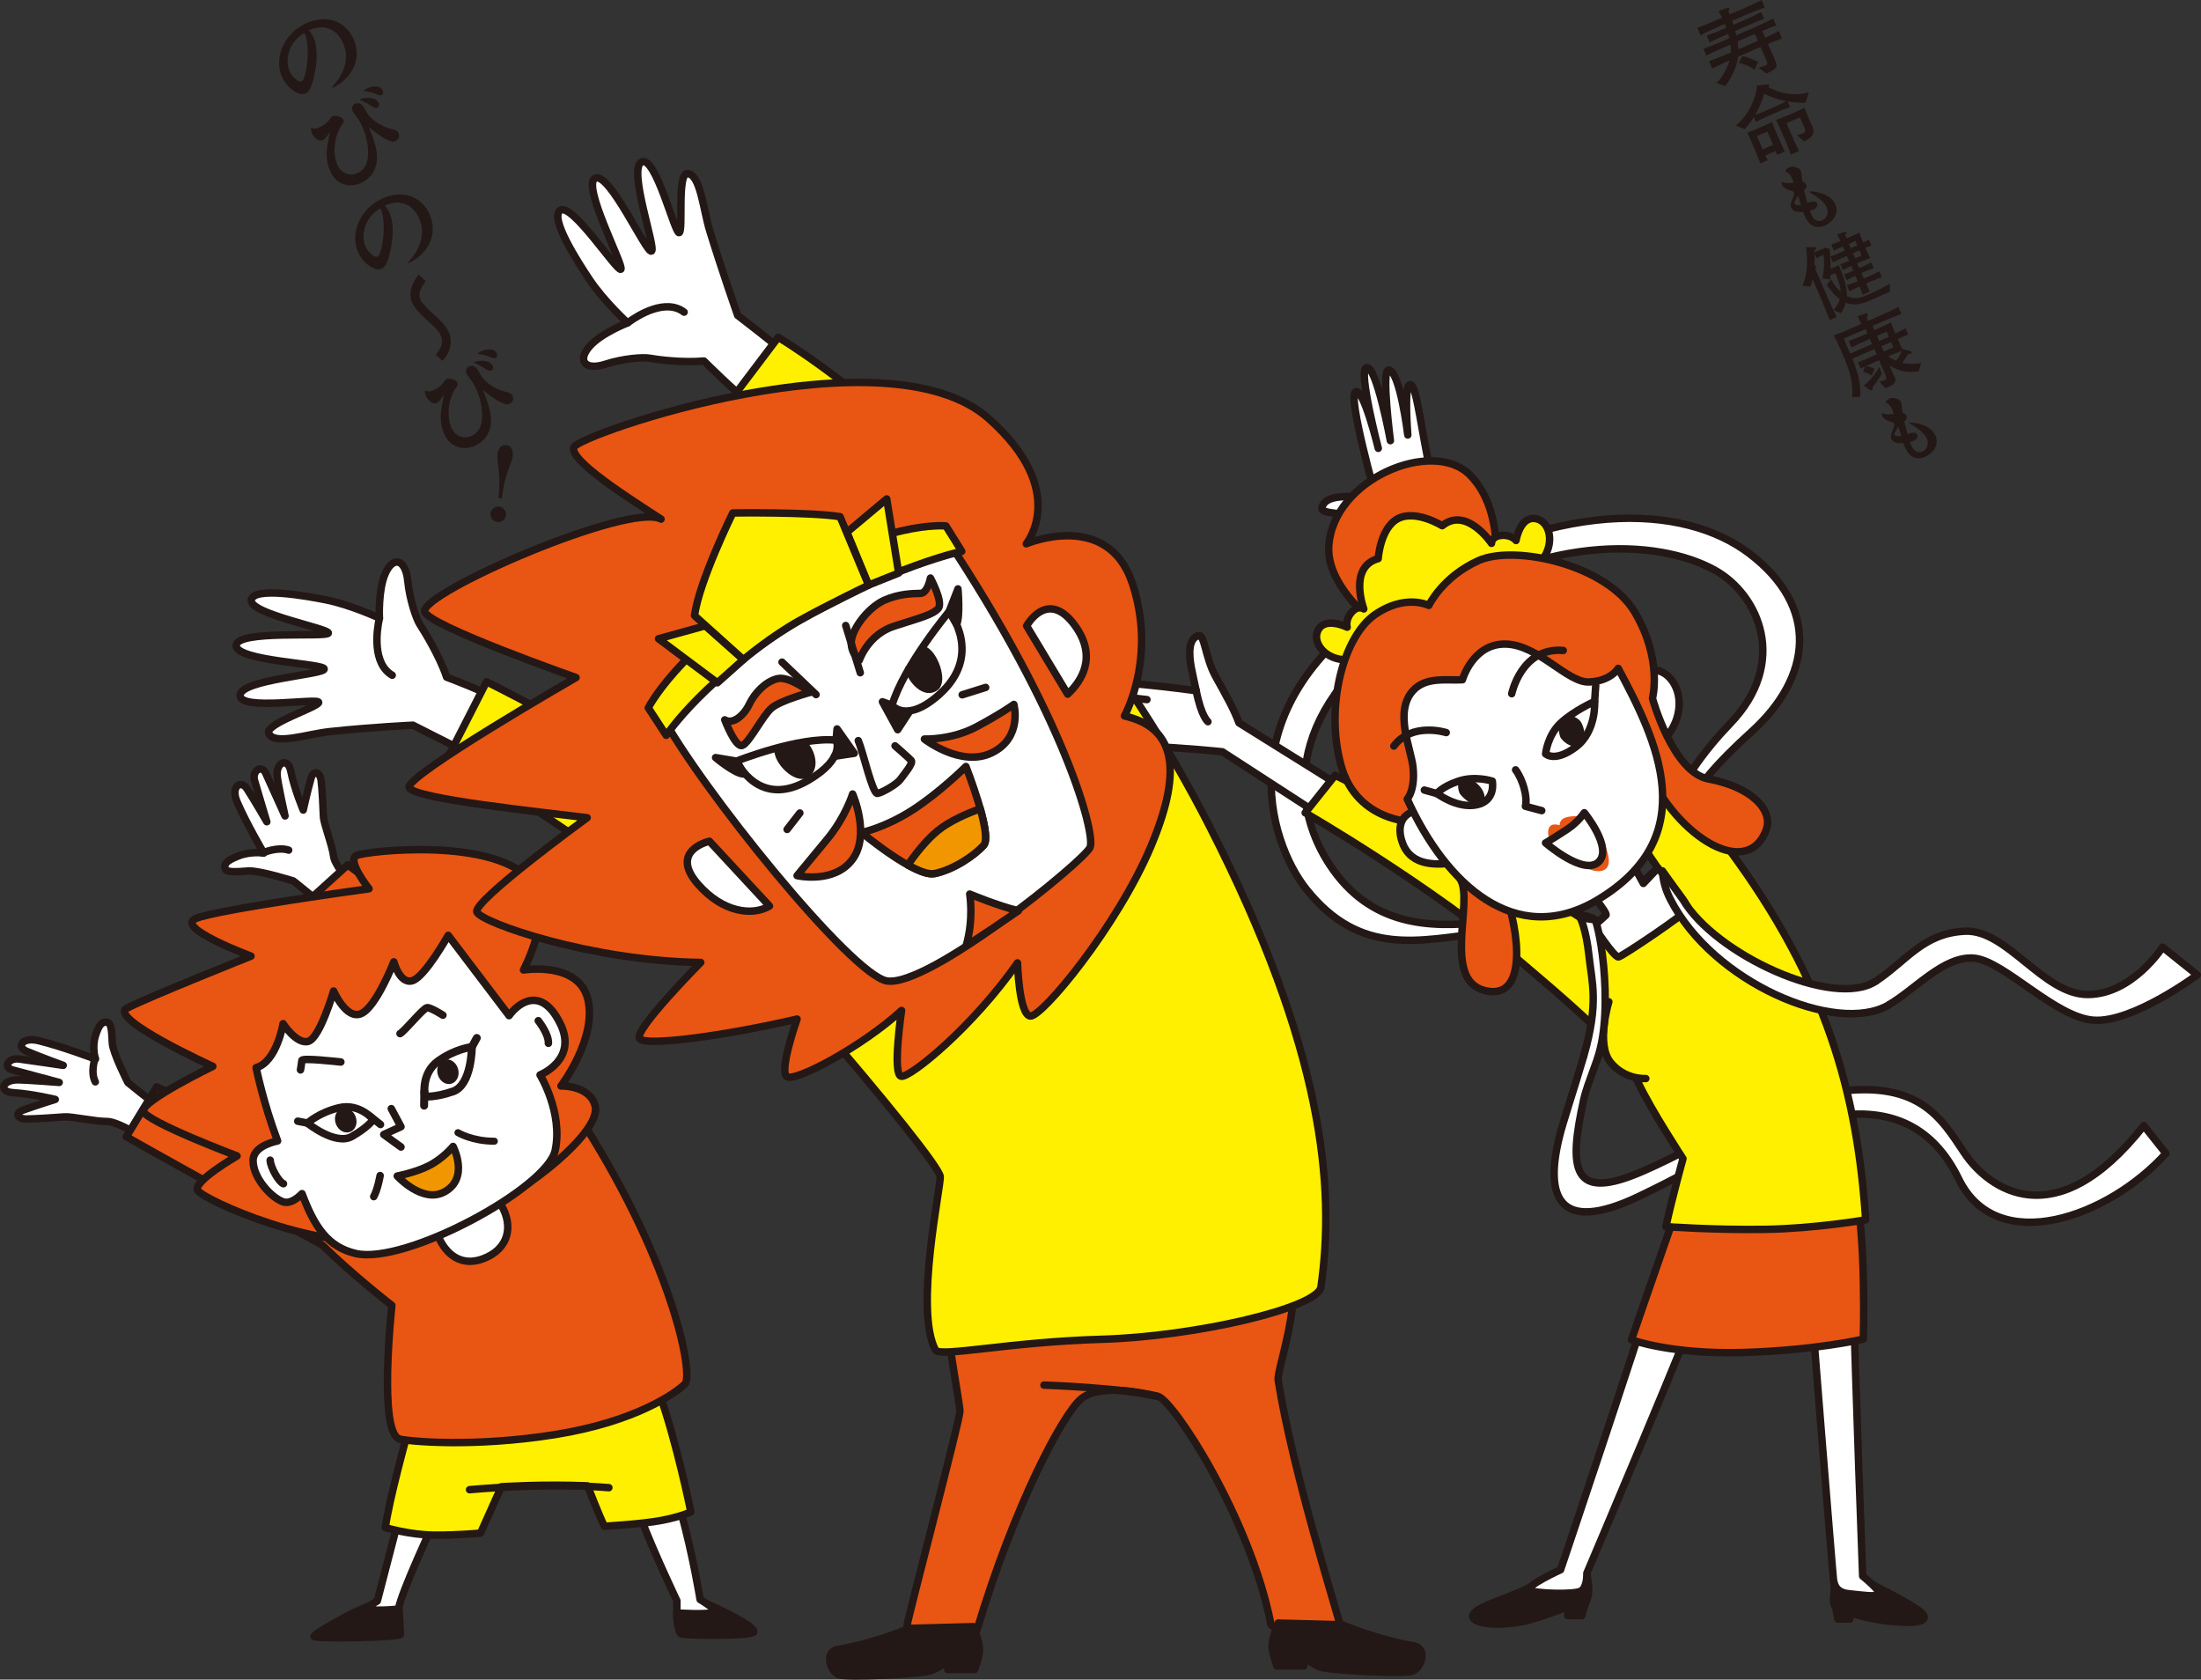 <?xml version="1.0" encoding="UTF-8"?>
<svg id="_レイヤー_2" data-name="レイヤー 2" xmlns="http://www.w3.org/2000/svg" viewBox="0 0 307.12 234.34">
  <rect x="0" y="0" width="307.12" height="234.34" fill="#333333" stroke="none"/>
  <defs>
    <style>
      .cls-1 {
        stroke-width: 1.11px;
      }

      .cls-1, .cls-2, .cls-3, .cls-4, .cls-5, .cls-6, .cls-7, .cls-8, .cls-9, .cls-10, .cls-11, .cls-12 {
        stroke-linecap: round;
        stroke-linejoin: round;
      }

      .cls-1, .cls-2, .cls-4, .cls-5, .cls-6, .cls-7, .cls-8, .cls-9, .cls-10, .cls-11, .cls-12 {
        stroke: #231815;
      }

      .cls-1, .cls-8, .cls-9, .cls-12 {
        fill: none;
      }

      .cls-2, .cls-3, .cls-4, .cls-5, .cls-6, .cls-7, .cls-9 {
        stroke-width: 1.04px;
      }

      .cls-2, .cls-13 {
        fill: #231815;
      }

      .cls-3 {
        stroke: #e95513;
      }

      .cls-3, .cls-6, .cls-11 {
        fill: #e95513;
      }

      .cls-4 {
        fill: #f29600;
      }

      .cls-5, .cls-10 {
        fill: #fff;
      }

      .cls-7 {
        fill: #fff000;
      }

      .cls-8 {
        stroke-width: .98px;
      }

      .cls-10, .cls-11, .cls-12 {
        stroke-width: 1.05px;
      }

      .cls-13 {
        stroke-width: 0px;
      }
    </style>
  </defs>
  <g id="_テキスト" data-name="テキスト">
    <g>
      <path class="cls-13" d="M43.72,5.17c.76,1.74.48,4.17-.02,5.97-.22.8-.46,1.63-1.09,1.9-.34.15-.71.09-1.06-.06-.99-.43-1.79-1.3-2.22-2.29-.6-1.37-.46-2.99.18-4.33.68-1.43,1.89-2.55,3.33-3.17,2.58-1.12,5.34-.4,6.5,2.28,1.23,2.83-.28,5.52-2.93,6.78l-.08-.09c1.57-1.73,2.54-3.85,1.54-6.15-.84-1.93-2.62-2.71-4.58-1.86-.07.03-.15.06-.21.09.27.26.48.56.63.92ZM40.46,6.87c-.39.97-.47,2.1-.04,3.08.22.5.58.94,1.05,1.24.19.11.42.24.63.15.52-.22.8-2.72.83-3.3.05-.82,0-2.42-.32-3.16-.05-.11-.1-.19-.17-.27-.89.55-1.59,1.3-1.99,2.26Z"/>
      <path class="cls-13" d="M44.55,17.77c.62-.27,1.14-.63,1.5-1.2.13-.2.22-.3.35-.35.42-.18,1.34.08,1.53.52.1.22-.04.42-.16.6-1.1,1.51-1.43,3.94-.68,5.67.48,1.1,1.64,1.64,2.76,1.16,1.16-.5,1.49-1.59,1.51-2.77.02-1.26-.27-2.51-.77-3.65-.34-.79-.67-1.29-1.21-1.96-.08-.11-.16-.21-.2-.32-.17-.4,0-.85.38-1.01.25-.11.59-.1.81.06.33.23.5.66.7,1,.69,1.22,2.18,2.16,3.54,2.47.4.09.83.19,1.02.61.19.44-.05.9-.46,1.08-.21.09-.43.09-.63.02-.57-.16-1.29-.62-1.77-.96-.47-.32-.89-.65-1.32-1.01.45,1.06.88,2.15,1.07,3.29.19,1.2.07,2.34-.66,3.33-.38.53-.94.94-1.54,1.2-1.72.75-3.5.07-4.25-1.66-.44-1-.58-2.2-.43-3.28.1-.75.26-1.5.4-2.23-.22.32-.61,1.02-.95,1.17-.63.28-1.32-.4-1.55-.94-.11-.25-.14-.5-.13-.78.42.18.74.15,1.16-.03ZM50.21,13.84c.79-.25,2.24-.38,2.65.56.1.24.03.5-.22.61-.24.1-.46,0-.65-.13-.57-.37-1.15-.69-1.75-.97l-.02-.08ZM50.72,12.62c.19-.11.39-.23.58-.32.63-.28,1.76-.47,2.11.34.1.22.09.51-.16.62-.21.09-.41.02-.61-.07-.6-.26-1.24-.43-1.9-.5l-.03-.08Z"/>
      <path class="cls-13" d="M54.33,29.63c.76,1.74.48,4.17-.01,5.97-.22.8-.46,1.63-1.09,1.9-.34.15-.71.09-1.06-.06-.99-.43-1.79-1.3-2.22-2.29-.6-1.38-.46-2.99.18-4.33.68-1.43,1.89-2.55,3.33-3.17,2.58-1.12,5.34-.4,6.5,2.28,1.23,2.83-.28,5.52-2.93,6.78l-.09-.09c1.57-1.73,2.54-3.85,1.54-6.15-.84-1.93-2.62-2.71-4.58-1.86-.07.03-.14.06-.21.09.27.26.48.56.63.92ZM51.06,31.33c-.4.97-.47,2.1-.05,3.08.22.5.58.94,1.06,1.24.19.11.42.24.63.15.51-.22.8-2.72.83-3.3.05-.82,0-2.42-.32-3.16-.05-.11-.1-.19-.17-.27-.89.54-1.59,1.3-1.99,2.26Z"/>
      <path class="cls-13" d="M61.51,46.83c-.32-.74-1.24-1.56-1.85-2.09-.76-.67-1.79-1.67-2.19-2.6-.26-.61-.26-1.25-.1-1.89.21-.78.57-1.3,1.04-1.94l1,.9c-.55.82-1.16,1.59-.72,2.62.25.58,1.26,1.53,1.75,1.97.79.69,1.76,1.56,2.18,2.52.37.85.36,1.73.04,2.59-.23.6-.5.95-.9,1.44l-.97-.85c.68-.81,1.17-1.61.71-2.68Z"/>
      <path class="cls-13" d="M60.46,54.45c.62-.27,1.14-.63,1.5-1.2.13-.2.22-.3.35-.35.42-.18,1.34.08,1.53.51.1.23-.04.42-.16.6-1.1,1.51-1.43,3.93-.68,5.67.48,1.1,1.64,1.65,2.76,1.16,1.16-.5,1.49-1.59,1.51-2.78.02-1.26-.27-2.51-.77-3.65-.34-.79-.67-1.29-1.21-1.96-.08-.11-.16-.21-.2-.32-.17-.4,0-.85.38-1.01.25-.11.59-.1.81.06.34.23.51.66.7,1,.69,1.22,2.18,2.16,3.54,2.47.4.09.83.19,1.02.61.19.44-.05.9-.46,1.08-.21.09-.43.09-.63.02-.57-.16-1.29-.62-1.77-.96-.47-.32-.89-.65-1.32-1.01.44,1.06.88,2.14,1.07,3.29.19,1.2.07,2.34-.66,3.33-.38.53-.94.94-1.54,1.2-1.72.75-3.5.07-4.25-1.66-.44-1-.58-2.2-.43-3.28.1-.75.26-1.5.4-2.23-.22.32-.61,1.02-.95,1.17-.63.28-1.32-.4-1.56-.94-.11-.25-.14-.5-.13-.78.42.18.74.15,1.16-.03ZM66.12,50.52c.79-.25,2.24-.38,2.65.56.1.24.03.51-.22.61-.24.1-.46,0-.65-.13-.57-.37-1.15-.69-1.75-.97l-.02-.08ZM66.63,49.3c.19-.11.39-.23.58-.32.63-.28,1.76-.46,2.11.34.1.22.09.51-.16.62-.21.09-.41.02-.61-.07-.6-.26-1.24-.44-1.9-.5l-.03-.08Z"/>
      <path class="cls-13" d="M70.61,71.88c-.07.59-.63,1.03-1.21.96-.59-.07-1.03-.63-.96-1.21s.63-1.03,1.21-.96,1.03.63.96,1.21ZM69.55,69.49c.17-1.69.18-2.92-.05-4.6-.07-.52-.14-1.05-.08-1.56.08-.67.42-1.3,1.21-1.21.82.09.99.81.91,1.51-.05.42-.2.83-.44,1.44-.6,1.58-.87,2.79-1.08,4.47l-.47-.05Z"/>
    </g>
    <g>
      <g>
        <path class="cls-5" d="M302.19,160.96c-7.92,8.8-23.51,14.53-28.88,3.52-3.03-6.22-8.28-10.12-17.24-8.78-11.03,1.65-16.4,5.99-27.45,11.25-11.06,5.27-13.66.35-10.53-10.15,1.79-6.01,6.6-19.92,5.27-23.55-2.19-5.97-9.3-3.86-16.41-3.07-8.82.98-17.08,3.4-24.67-6.12-5.28-6.62-11.42-25.75,11.66-40.35s41.16-13.33,50.16-6.48c9.8,7.45,8.78,17.2.26,24.9-9.6,8.68-13.17,15.12-9.04,22.38,5.9,10.37,20.53,16.25,26.42,12.39,4.25-2.79,6.58-6.71,12.46-6.98,5.88-.26,10.88,8.83,17.11,8.83s10.45-6.6,10.45-6.6l4.84,3.87s-8.97,6.67-14.41,6.32c-5.44-.35-12.55-8.31-16.76-8.66-4.21-.35-8.22,4.41-11.93,6.54-7.3,4.18-24.49-3.17-30.42-14.78-3.84-7.53,1.05-16.91,8.34-24.49,8.17-8.49,4.04-17.98-2.15-21.41-7.88-4.35-24.51-5.45-42.84,7.52-18.34,12.98-15.66,26.38-10.88,33.61,5.65,8.55,13.88,8.84,21.5,7.99,9.04-1.01,15.55-2.93,17.77,2.14,3.07,7.02-2.9,18.41-3.81,22.5-2.19,9.91-1.72,14.46,8.27,10.09s14.9-8.92,25.49-10.83c13-2.34,16.11,3.52,19.37,8.36s12.59,11.89,25-3.87l3.08,3.87Z"/>
        <g>
          <g>
            <path class="cls-5" d="M192.02,69.53s-2.52-.2-3.31-.24c-1.94-.08-3.96.16-4.24,1.53-.21,1.01,3.03.54,5.97,1.67s4.87,1.9,6.86,2.34l9.74,11.65,3.44-3.52-9.49-10.97s-1.24-4.95-2.25-10.52c-.92-5.08-1.36-8.16-2.09-7.76s-.21,6.98-.21,6.98c0,0-1.11-9.07-2.7-9.06-1,0,.27,9.85.27,9.85,0,0-1.98-10.72-3.37-10.17-1.13.44,1.68,11.24,1.68,11.24,0,0-2.08-8.57-3.18-7.86-1.11.71,2.89,14.83,2.89,14.83Z"/>
            <path class="cls-5" d="M196.55,70.55s-.82-.82-4.52-1.02"/>
          </g>
          <g>
            <path class="cls-5" d="M166.91,96.35s-.55-2.47-.69-3.24c-.34-1.92-.39-3.95.93-4.41.98-.34.95,2.93,2.47,5.68,1.52,2.75,2.56,4.56,3.26,6.47l12.88,8.04-3.02,3.89-12.17-7.89s-5.08-.54-10.73-.78c-5.16-.21-8.27-.23-7.97-1s6.89-1.17,6.89-1.17c0,0-9.14.15-9.35-1.43-.13-.99,9.8-1.08,9.8-1.08,0,0-10.89-.49-10.54-1.94.28-1.18,11.37.12,11.37.12,0,0-8.77-.88-8.23-2.07.55-1.19,15.09.83,15.09.83Z"/>
            <path class="cls-5" d="M168.55,100.69s-.92-.7-1.64-4.34"/>
          </g>
          <path class="cls-2" d="M221.42,219.5s.4,2.07.2,3.05-.79,1.97-.89,2.85h-1.98l.3-1.38s-2.87,1.28-5.94,2.07c-3.07.79-7.52.69-7.62-.59s6.13-2.86,8.11-4.13"/>
          <path class="cls-2" d="M255.85,220.48c.31.92-.2,3.05.1,3.44s.49,1.97.49,1.97h1.68v-.89s2.67.98,6.33,1.28,5.15-.3,3.17-1.67c-1.98-1.38-6.36-3.52-6.36-3.52"/>
          <path class="cls-5" d="M238.54,177.98c-1.68,5.21-17.12,41.52-17.12,41.52,0,0,.1,1.87-.79,2.46-.89.59-6.78.34-7.22-.1-.59-.59,4.35-2.85,4.35-2.85,0,0,9.94-29.5,13.85-42.01"/>
          <path class="cls-5" d="M252.39,177.78s3.36,42.31,3.46,42.7.2,1.67,2.08,1.87c1.88.2,3.86.49,4.26.1s-2.28-2.56-2.28-2.56c0,0-.97-25.51-1.39-42.31"/>
          <path class="cls-6" d="M234.58,166.96s-5.05,14.46-6.93,19.97c0,0,5.54,2.07,15.64,1.77s16.72-1.87,16.72-1.87c0,0,.4-14.66-1.19-21.06"/>
          <path class="cls-7" d="M186.29,108.18l-4.17,5.22s17.19,9.92,29.64,20.42c12.45,10.51,15.04,13.41,16.83,17.23,1.79,3.82,6.25,10.61,6.25,10.61,0,0-1.4,5-2.39,9.48,0,0,6.8.49,13.84.38s14.04-1.33,14.04-1.33c-1.18-17.58-5.39-33.22-19.1-51.71-13.72-18.49-29.93-36.26-29.93-36.26l-5.13,5.01s17.41,22.42,25.16,33.87l-8.94,8.11s-23.02-14.75-36.1-21.05Z"/>
          <path class="cls-7" d="M224.49,139.77s-1.8,5.84.19,8.38c1.98,2.54,4.97,2.33,4.97,2.33"/>
          <path class="cls-5" d="M221.2,123.62s3.2,3.79,2.89,4.06l-1.7,1.54s2.86,4.41,3.46,4.29c.6-.12,9.42-6.08,9.66-6.68.24-.6-4.17-5.72-4.17-5.72l-2.03,2.15-2.03-3.7"/>
          <g>
            <path class="cls-6" d="M194.2,88.81s-9.13-6.06-8.79-12.52c.49-9.44,14.51-15.22,19.68-10.04s3.44,14.82,3.44,14.82"/>
            <path class="cls-7" d="M200.89,85.28c4.36-2.24,7.5-2.97,11.97-5.27,4.47-2.29,3.93-7,1.6-7.61-2.33-.61-2.92,3.01-2.92,3.01,0,0-.61-.83-2.03-.71-1.42.12-1.39,1.11-1.39,1.11,0,0-3.48-5.21-6.88-2.46,0,0-3.67-2.28-6.16-1-2.49,1.28-2.77,5.59-2.77,5.59-4.21,1.16-2.01,7.02-2.01,7.02,0,0-.79-.59-1.72.49-.92,1.08-.6,2.06-.6,2.06,0,0-3.29-1.63-4.15.62s2.65,5.43,7.12,3.13c4.47-2.29,5.58-3.74,9.94-5.98Z"/>
            <path class="cls-5" d="M228.2,94.59c1.36-1.53,3.94-1.68,5.39.8s.6,6.09-1.7,7.99"/>
            <path class="cls-6" d="M197.92,114.73s-8.57.31-10.82-8.03c-2.25-8.34.45-17.94,4.72-20.92,4.27-2.98,7.55-1.31,7.55-1.31,0,0,1.89-4,6.95-6.26,5.06-2.26,17.88.59,21.79,7.2,3.91,6.62,2.47,12.03,2.47,12.03,0,0,2.83,10.32,7.81,11.24,6.04,1.12,9.11,4.38,8.04,7.15-2.79,7.28-13.28.32-17.08-9.65"/>
            <path class="cls-6" d="M203.76,122.67c1.92,2.99-2.57,14.03,3.41,15.53,5.99,1.5,4.93-8.1,2.68-14.1"/>
            <path class="cls-5" d="M198.92,113.42c-2.07-.88-4.48.78-3.22,4.19s5.01,3.05,7.44,2.75"/>
            <path class="cls-5" d="M225.8,93.25c5.38,10.01,11.96,23.45-2.92,32.32-11.4,6.79-21.14-2.19-26.52-14.08,0,0,1.15-1.26.81-4.44-.28-2.62-2.69-7.76,0-10.7,1.81-1.98,4.75-1.38,6.89-1.51,0,0,1.44-5.07,6.03-4.98,4.58.09,8.62,5.43,11.66,5.29,3.03-.13,4.05-1.9,4.05-1.9Z"/>
            <path class="cls-9" d="M211.48,107.41c1.06,1.42,1.69,3.87,1.37,5.08l2.28.61"/>
            <path class="cls-9" d="M210.94,96.79s1.34-6.52,7.19-6.04"/>
            <path class="cls-9" d="M201.8,102.21s-4.76-1.52-7.31,1.88"/>
            <path class="cls-9" d="M215.67,105.17s.25-2.57,2.1-4.29c1.85-1.73,4.74-3.01,4.74-3.01,0,0,.28,4.19-2.65,6.37-2.92,2.18-4.19.94-4.19.94Z"/>
            <path class="cls-9" d="M208.22,108.98s-2.39-.79-4.73.01c-2.34.8-2.98,1.72-2.98,1.72,0,0,2.79,2.14,5.54,1.58,2.74-.57,2.18-3.31,2.18-3.31Z"/>
            <line class="cls-9" x1="198.75" y1="110.23" x2="200.51" y2="110.72"/>
            <line class="cls-9" x1="222.66" y1="95.64" x2="222.51" y2="97.86"/>
            <path class="cls-13" d="M217.82,103.02c.63.77,1.68,1.5,2.68.81s.54-2.31.14-3.03-1.54-1-1.54-1l-1.67,1.31s.09,1.54.39,1.91Z"/>
            <path class="cls-13" d="M203.49,108.99s-.17,1.26.28,1.84,1.92,1.93,2.88,1.28c.96-.65.35-1.86-.26-2.51s-1.17-.95-1.17-.95l-1.72.34Z"/>
            <path class="cls-3" d="M216.67,116.99s-.32-1.17.04-1.39,1.65.31,1.65.31c0,0-.49-.89,0-1.23s1.91-.3,1.91-.3c0,0-1.71,1.68-3.59,2.6Z"/>
            <path class="cls-3" d="M221.82,120.75s.79.15,1.23-.47.59-1.67.59-1.67c0,0,.67,1.65.12,2.19-.56.54-1.93-.05-1.93-.05Z"/>
            <path class="cls-5" d="M215.67,117.61s1.74-1.05,3.16-2.01c1.42-.96,2.24-2.21,2.24-2.21,0,0,4.06,4.97,1.97,6.89-2.09,1.93-7.38-2.68-7.38-2.68Z"/>
          </g>
        </g>
        <path class="cls-5" d="M263.49,140.24c-7.3,4.18-24.49-3.17-30.42-14.78-.67-1.31-1.02-2.63-1.11-3.96l2.89,4.03c4.48,7.64,21,15.24,26.88,11.38"/>
        <path class="cls-5" d="M221.01,147.27c2.11-7.38,1.12-10.13.71-13.93-.41-3.8-1.23-5.32-1.23-5.32l2.12.33s.74,2.07,1.15,6.4.36,9.42-.88,12.99"/>
      </g>
      <g>
        <path class="cls-2" d="M55.66,224.18s.21,3.37.21,3.84-11.91.65-12.05.31,5.66-3.58,7.64-4.24c1.98-.66,4.2.09,4.2.09Z"/>
        <path class="cls-2" d="M94.44,225.03c-.08.61.19,2.73.61,2.94s10.07.36,10.15-.32-4.19-2.9-6.44-3.81-4.32,1.19-4.32,1.19Z"/>
        <path class="cls-5" d="M60.59,212.31s-4.63,9.87-4.99,12.18c0,0-2.16.31-4.89.07l1.94-1.19s1.69-6.54,3.08-11.85"/>
        <path class="cls-5" d="M89.48,211.96c1.79,4.72,4.97,11.37,4.97,11.37v1.71s4.42.31,5.34-.16c.39-.2-2.1-1.72-2.1-1.72,0,0-1-6.22-2.71-12.37"/>
        <path class="cls-7" d="M58.12,195.45c-1.64,5.71-3.76,13.62-4.36,17.68,0,0,3.4,1.02,6.81,1.05s6.48-.28,6.48-.28l2.9-6.47s5.91-.39,12.05-.12c0,0,1.56,4.09,2.34,5.63,0,0,5.23-.29,7.96-.81s4.1-1.18,4.1-1.18c0,0-1.96-9.7-4.4-16.55"/>
        <path class="cls-9" d="M65.52,207.84s10.58-1.01,19.44-.28"/>
        <g>
          <path class="cls-5" d="M46.65,127.79c-2.23-2.16-5.72-4.88-5.72-4.88,0,0-4.76-1.49-6.26-1.39-1.61.11-3.17.27-3.28-.38-.1-.59.11-1.02,1.88-1.72,1.77-.69,3.54-.4,3.54-.4,0,0-2.46-4.17-3.73-7.15-.93-2.17.53-3.12,1.38-1.82,1.03,1.58,2.77,4.6,2.77,4.6,0,0-1.34-4.44-1.71-5.75-.38-1.31.97-2.32,1.56-1.01.59,1.3,2.69,5.95,2.69,5.95,0,0-1.04-4.66-1.1-5.67-.12-1.84,1.51-2.52,1.9-.59.5,2.5,1.74,5.44,1.74,5.44,0,0,.52-2.39,1.09-4.43.33-1.2,1.25-.87,1.4.25.16,1.12.29,4.07.33,5.09s1.25,4.03,1.42,5.56c.17,1.52,3.65,5.16,3.65,5.16"/>
          <path class="cls-5" d="M36.63,119s2.09-.91,3.65-.39"/>
        </g>
        <g>
          <path class="cls-5" d="M23.32,155.26c-2.5-1.77-5.48-4.23-5.48-4.23,0,0-2.1-4.13-2.17-5.5-.08-1.46-.09-2.9-.78-2.92-.62-.02-1.05.22-1.57,1.9-.52,1.68,0,3.25,0,3.25,0,0-4.62-1.75-7.87-2.55-2.37-.59-3.19.84-1.74,1.46,1.77.75,5.11,1.97,5.11,1.97,0,0-4.77-.7-6.18-.89-1.41-.19-2.3,1.14-.88,1.53s6.5,1.74,6.5,1.74c0,0-4.96-.4-6.03-.35-1.93.1-2.45,1.66-.39,1.78,2.66.17,5.87.94,5.87.94,0,0-2.42.75-4.49,1.49-1.21.44-.76,1.23.42,1.24,1.18.01,4.27-.21,5.34-.29s4.34.66,5.95.64c1.61-.02,5.8,2.7,5.8,2.7"/>
          <path class="cls-5" d="M13.28,147.6s-.7,1.99.02,3.34"/>
        </g>
        <path class="cls-6" d="M55.15,169.25c-11.4-7.9-33.29-17.61-33.29-17.61l-4.23,6.96c9.94,5.64,27.35,15.12,27.35,15.12,4.27,4.2,9.7,8.41,9.7,8.41,0,0-1.94,17.81,1.08,18.64,1.18.33,10.32,1.2,21.66-.61,11.34-1.81,16.83-5.8,18.14-7.04s-1.76-17.55-15.33-38.19c-14.74-22.41-31.71-34.25-31.71-34.25l-7.37,6.67s22.14,20.68,31.5,35.32"/>
        <path class="cls-5" d="M61.04,172.19c.76,2.11,2.8,4.76,6.37,3.43,3.57-1.33,4.27-4.55,2.52-7.49"/>
        <g>
          <g>
            <path class="cls-11" d="M67.66,168.88c8.5-4.6,16.17-11.5,15.39-14.57-.75-2.93-4.77-2.8-4.77-2.8,0,0,5.01-6.57,3.77-12.01-1.24-5.44-9-4.17-9-4.17,0,0,4.33-8.16,1.29-12.17-4.92-6.48-23.19-4.46-24.6-3.79s1.75,4.63,1.75,4.63c0,0-21.13,2.88-24.17,4.15s7.7,5.25,7.7,5.25c0,0-14.63,5.84-17.32,7.27-2.68,1.43,11.99,8.11,11.99,8.11,0,0-9.96,4.83-9.68,6.25s13.06,6.25,13.06,6.25c0,0-6.14,3.55-5.5,4.79s17.08,8.81,27.78,6.84"/>
            <path class="cls-10" d="M71.04,141.7l-8.5-11.2s-3.26,5.82-5.01,6.33c-1.75.51-2.58-2.63-2.58-2.63,0,0-2.43,6.26-4.53,7.21-2.1.95-3.87-3.14-3.87-3.14,0,0-1.91,6.57-3.54,7.02-1.63.45-3.51-2.46-3.51-2.46,0,0-.88,5.32-3.76,6.13,0,0,.94,4.76,2.99,10.22-1.15.25-3.45.99-3.42,2.8.05,2.42,2.49,5.03,4.1,5.67,1,.39,2.07-.43,2.73-1.11,1.75,4.63,3.57,7.43,7.5,8.35,6.9,1.61,26.73-9.11,27.83-14.39,1.11-5.27-2.11-10.53-2.11-10.53,0,0,5.31-2.11,2.81-7.16-2.49-5.06-5.6-3.2-7.14-1.11Z"/>
            <path class="cls-4" d="M55.43,164.08s2.46-.46,4.36-1.41c2.05-1.02,3.43-2.72,3.43-2.72,0,0,2.33,4.46-1.24,6.36-3.05,1.63-6.55-2.23-6.55-2.23Z"/>
            <path class="cls-11" d="M53.04,164.02s-.34,1.95-.89,2.93"/>
            <path class="cls-10" d="M75.11,142.41s1.49,1.86,1.41,3.15"/>
            <ellipse class="cls-13" cx="48.24" cy="156.3" rx="1.47" ry="1.74" transform="translate(-52.4 27.35) rotate(-20.82)"/>
            <path class="cls-12" d="M52.09,156.19s-1.93-2.31-4.77-1.64c-2.83.67-4.42,2.15-4.42,2.15,0,0,3.89,3.17,6.2,1.86,2.31-1.31,2.98-2.36,2.98-2.36Z"/>
            <line class="cls-12" x1="42.91" y1="156.69" x2="41.55" y2="156.43"/>
            <line class="cls-12" x1="51.61" y1="155.71" x2="53.09" y2="156.89"/>
            <ellipse class="cls-13" cx="62.51" cy="149.52" rx="1.47" ry="1.74" transform="translate(-37.96 22.36) rotate(-15.62)"/>
            <path class="cls-1" d="M59.28,152.98s-.6-3.16,1.84-4.92,4.72-1.98,4.72-1.98c0,0,0,5.3-2.63,6.2-2.63.9-3.93.69-3.93.69Z"/>
            <line class="cls-1" x1="65.84" y1="146.08" x2="66.53" y2="144.82"/>
            <line class="cls-1" x1="59.21" y1="152.26" x2="59.18" y2="154.26"/>
            <polyline class="cls-12" points="54.6 154.68 55.95 157.2 53.55 158.29 55.95 160.03"/>
          </g>
          <path class="cls-12" d="M55.82,144.21c.61-.3,3.26-3.59,3.78-3.62s2.2,1.05,2.2,1.05"/>
          <path class="cls-12" d="M47.56,148.17c-.64-.06-5.41-.61-5.44-.21s-.19,1.31-.19,1.31"/>
          <path class="cls-10" d="M37.7,161.87c.03.98,1.21,3.06,1.85,3.28"/>
          <path class="cls-8" d="M63.9,158.03s2.02,1.21,5.08,1.19"/>
        </g>
      </g>
      <g>
        <path class="cls-6" d="M131.84,180.13c0,5.19,2.1,15.56,2.1,16.79s-7.39,29.24-7.39,29.98,9.37,1.86,9.78.49c5.22-17.42,11.91-29.96,14.47-32.18s8.67-.88,10.77-.39,12.82,16.83,15.78,31.82c.2,1,9.92,1.48,9.68.25-.23-1.23-6.67-21.59-8.67-34.3-.23-1.48,2.87-9.01,2.17-16.92"/>
        <path class="cls-6" d="M145.67,193.25s10.77.35,15.89,1.59"/>
        <path class="cls-2" d="M135.83,226.95s.85,2.17.85,3.17-.68,2.81-.68,2.81h-3.76v-1.36s-1.11,1.27-2.73,1.63c-1.62.36-11.27.91-12.46.45s-2.14-3.18-.09-3.53c5.29-.91,9.9-2.93,9.9-2.93l8.96-.24Z"/>
        <path class="cls-2" d="M178.35,226.45s-.85,2.17-.85,3.17c0,1,.68,2.81.68,2.81h3.76s0-1.36,0-1.36c0,0,1.11,1.27,2.73,1.63,1.62.36,11.27.91,12.46.45s2.14-3.18.09-3.53c-5.29-.91-9.9-2.93-9.9-2.93l-8.96-.24Z"/>
        <g>
          <path class="cls-5" d="M70.06,97.91c-2.38-1.46-7.74-3.43-7.74-3.43-.98-2.98-3.18-6.49-3.71-7.31s-1.44-3.44-1.71-6.11c-.31-3.08-2.05-3.54-3.15-1.02-1,2.29-.81,6.2-.81,6.2,0,0-4.02-1.88-7.57-2.57-2.51-.49-10.01-1.87-10.31.05s10.88,3.97,10.76,4.61-12.79-.49-12.86,1.72c-.07,2.21,12.28,2.5,12.28,3.29s-11.68,1.46-11.74,3.67c-.07,2.21,10.95.32,10.97.98s-7.6,3-6.96,4.35c.79,1.68,5.37.07,8.46-.26,5.99-.64,11.65-.9,11.65-.9,0,0,5.83,2.96,7.79,3.93"/>
          <path class="cls-5" d="M54.73,94.21c-2.76-1.61-2.2-6.11-1.79-7.97"/>
        </g>
        <g>
          <path class="cls-5" d="M104.89,56.42c-2.26-1.65-6.66-6.05-6.66-6.05-3.07.27-6.61-.21-7.56-.39-.95-.17-3.67.02-6.18.83-2.89.94-4-.51-2.17-2.54,1.67-1.85,5.26-3.22,5.26-3.22,0,0-3.3-3.01-5.33-6.06-1.44-2.16-5.67-8.62-4.05-9.66,1.62-1.05,7.9,8.59,8.43,8.24s-5.53-11.77-3.57-12.71,7.13,10.5,7.84,10.18-3.33-11.5-1.37-12.45c1.96-.94,4.64,10.12,5.24,9.87s-.32-8.3,1.14-8.24c1.82.07,2.2,4.99,3.13,8.01,1.81,5.86,3.89,11.77,3.89,11.77,0,0,4.91,3.77,6.56,5.21"/>
          <path class="cls-5" d="M95.46,43.55c-2.55-1.94-6.38.37-7.88,1.49"/>
        </g>
        <path class="cls-7" d="M129.5,136.37c-20.13-20.83-61.61-41.25-61.61-41.25l-5.1,9.99s42.84,27.75,49.75,35.71c11.59,13.35,18.49,22.1,18.65,23.32.16,1.22-3.64,18.61-.66,24.21.56,1.06,10.23-1.12,23.14-1.49,13.12-.37,30.23-4.38,30.65-7.3,1.98-13.92.42-33.07-15.6-64.38-23.92-46.78-60.13-68.12-60.13-68.12l-7.06,9.34s36.9,42.64,48.38,67.24"/>
        <g>
          <path class="cls-6" d="M125.8,140.98s-1.34,9.07-.02,9.19,9.97-6.91,16.2-15.83c0,0,.2,7.12,1.75,7.42s12.18-12.51,16.89-23.73c4.71-11.22,2.99-16.61-3.72-18.14,0,0,4.55-8.11,1.11-18.48-3.43-10.37-14.81-5.54-14.81-5.54,0,0,6.1-7.37-5.22-17.45-14.22-12.65-57.22,2.17-57.91,3.98-.69,1.81,7.64,7.08,12.17,10.03-4.38-2.41-33.33,10.17-32.99,12.87.24,1.9,21.13,9.23,21.13,9.23,0,0-23.99,13.8-23.29,15.36.7,1.56,18.2,3.38,24.84,4.2,0,0-16.04,11.68-15.39,13.16.65,1.48,15.92,6.84,31.24,7.03,0,0-9.37,9.46-8.55,10.62.83,1.16,12.42-.48,21.99-2.72,0,0-2.55,7.21-1.43,8.03s10.59-4.24,16.01-9.23Z"/>
          <path class="cls-5" d="M92.12,99.44c5.4,10.25,26.67,36.6,31.63,37.42,5.78.95,27.59-16.78,28.36-18.65.77-1.87-3.46-18.13-20.21-43.32,0,0-10.54,2.38-21.89,9.36-11.35,6.98-17.9,15.2-17.9,15.2Z"/>
          <path class="cls-9" d="M116.66,103.27c-5.18-.54-13.88,2.92-13.88,2.92,0,0,3.04,6.8,10.07,2.64,5.18-3.06,3.82-5.56,3.82-5.56Z"/>
          <path class="cls-2" d="M112.12,103.77c1.18,1.15,1.7,3.41.39,4.23-1.36.84-4.13-1.8-3.95-3.57"/>
          <path class="cls-2" d="M102.78,106.19l-2.93-.49s2.78,2.35,3.97,2.29l-1.03-1.81Z"/>
          <path class="cls-2" d="M116.66,103.27l.14-1.57,2.4,3.4-2.77.42s1.22-.33.23-2.26Z"/>
          <path class="cls-9" d="M124.47,98.4c1.65-5.54,7.97-13.08,7.97-13.08,0,0,4.84,6.03-1.38,11.58-4.59,4.09-6.59,1.5-6.59,1.5Z"/>
          <path class="cls-2" d="M126.79,93.35c.46,1.63,2.38,3.65,3.77,2.48,1.07-.9-.18-4.48-1.55-5.11"/>
          <path class="cls-2" d="M133.49,87.11c.52-1.19.18-4.95.18-4.95l-1.24,3.17,1.06,1.79Z"/>
          <path class="cls-2" d="M124.47,98.4l-1.34-.49,2.13,3.9,1.73-2.65s-1.49.93-2.52-.76Z"/>
          <path class="cls-6" d="M118.97,110.78s2.53,5.73-.04,9.15c-2.56,3.42-7.71,2.24-7.71,2.24,0,0,1.64-1.98,4.21-5.09,2.56-3.1,3.54-6.3,3.54-6.3Z"/>
          <path class="cls-6" d="M128.99,103.12s5.15,4.03,9.45,1.89,3.03-6.73,3.03-6.73c0,0-1.69,1.24-5.21,3.12-3.52,1.88-7.27,1.71-7.27,1.71Z"/>
          <path class="cls-6" d="M120.22,116.15s3.14-.61,6.99-3.06c3.85-2.45,7.57-6.15,7.57-6.15,0,0,3.76,9.54,2.49,10.97s-4.19,3.42-6.86,3.97-10.19-5.73-10.19-5.73Z"/>
          <path class="cls-4" d="M130.78,115.96c-1.55,1.27-3.05,3.2-4.11,4.72,1.48.82,2.87,1.38,3.74,1.2,2.67-.55,5.59-2.54,6.86-3.97.55-.63.14-2.81-.49-5.07-1.62.57-4.17,1.62-6,3.11Z"/>
          <line class="cls-6" x1="134.26" y1="96.94" x2="137.54" y2="95.91"/>
          <line class="cls-6" x1="111.61" y1="113.43" x2="109.83" y2="115.72"/>
          <path class="cls-5" d="M143.25,87.32l5.73,9.53c1.91-1.8,4.17-5.16,1.05-9.52-3.13-4.36-5.77-1.72-6.77-.01Z"/>
          <path class="cls-5" d="M98.99,117.37l8.38,9.04c-2.37,1.41-6.51.92-9.97-3.04-3.46-3.96-.05-5.58,1.58-6Z"/>
          <path class="cls-7" d="M92.96,102.59s5.66-8.42,18.5-15.97c12.84-7.55,22.74-9.7,22.74-9.7l-2.21-3.54s-8.76-.93-23.16,8.24c-14.4,9.17-18.37,17.14-18.37,17.14l2.5,3.83Z"/>
          <polygon class="cls-7" points="91.89 89.12 100.1 95.26 103.74 92.02 98.41 87.31 91.89 89.12"/>
          <polygon class="cls-7" points="121.2 81.63 118.18 74.26 123.73 69.61 125.4 79.95 121.2 81.63"/>
          <path class="cls-7" d="M103.74,92.02s3.75-3.18,7.77-5.42c4.01-2.24,9.69-4.96,9.69-4.96l-3.98-9.55c-4.19-.68-14.97-.52-14.97-.52,0,0-4.68,9.47-5.34,14.32l6.83,6.14Z"/>
          <path class="cls-6" d="M134.81,131.96c2.39-1.55,4.9-3.23,7.29-4.89-2.81-.67-6.79-2.33-6.79-2.33,0,0,.6,3.43-.5,7.22Z"/>
          <path class="cls-6" d="M119.91,92.11s1.18-3.58,4.89-4.76c3.71-1.19,5.38-1.6,6.12-2.46s-1.09-4.24-1.09-4.24c0,0-.39,2.12-1.4,2.14s-3.02.04-5.05.96c-2.02.91-4.09,3.45-4.52,5.29-.44,1.84,1.05,3.07,1.05,3.07Z"/>
          <line class="cls-5" x1="118.01" y1="87.27" x2="120.04" y2="93.86"/>
          <path class="cls-6" d="M113.1,96.6s-2.96-2.32-4.63-1.91c-1.67.42-3.16,1.98-3.92,3.57s-2.3,2.87-3.42,2.17c0,0,1.47,3.89,2.43,3.58s2.83-4.13,4.1-5.22c1.28-1.09,5.43-2.2,5.43-2.2Z"/>
          <line class="cls-5" x1="109.12" y1="92.38" x2="113.87" y2="96.91"/>
          <path class="cls-5" d="M119.76,103.33c.64,1.46,1.99,7.47,2.67,7.37s2.72-1.29,3.18-1.93,1.87-2.28,1.54-2.66-2.26-2.05-2.26-2.05"/>
        </g>
      </g>
    </g>
    <g>
      <path class="cls-13" d="M242.82,1.4c1.01-.44,2.01-.9,2.98-1.4l.45,1.03c-1.03.37-2.05.79-3.06,1.22l-1.5.65c.05.18.12.37.19.56l1.37-.59c.85-.37,1.69-.76,2.5-1.2l.41.96c-.88.3-1.72.67-2.56,1.04l-1.47.64c.05.21.1.42.15.62l1.91-.83c1.1-.48,2.18-.97,3.24-1.51l.41.95c-.65.23-1.3.51-1.94.78l.41.94c.62-.28,1.29-.61,1.9-.93l.45,1.04c-.66.24-1.32.48-1.97.75l1,2.3c.4.91.3,1.19-1.22,1.84l-1.08-.82c.42-.1.7-.19.89-.27.34-.15.41-.26.26-.6l-.88-2.02-3.13,1.36c-.17,1.41-.94,2.99-1.8,4.1l-1.23-.44c.57-.5.8-.87,1.16-1.53.29-.52.51-1.05.69-1.62-.82.37-1.64.75-2.44,1.16l-.45-1.04c1.03-.37,2.04-.8,3.06-1.22.02-.38-.01-.71-.07-1.1l-.2.09c-1.06.46-2.13.92-3.15,1.44l-.41-.95c.98-.33,2.25-.87,3.22-1.29l.4-.17c-.04-.21-.1-.42-.15-.62l-.1.04c-.84.36-1.69.73-2.5,1.16l-.42-.96c.87-.29,1.73-.63,2.57-1l.18-.08c-.07-.19-.14-.38-.21-.55l-.46.2c-.99.43-1.99.89-2.95,1.38l-.45-1.03c1.02-.36,2.04-.78,3.03-1.21l.45-.2c-.17-.32-.34-.63-.51-.94l1.3-.44c.12-.04.2-.05.23.04.03.08,0,.16-.15.33.06.18.13.35.19.55l1.45-.63ZM242.57,6.88l2.72-1.18-.42-.96-2.42,1.05c.05.36.1.72.11,1.09ZM245.33,8.68l-.53,1.08c-.68-.59-1.34-.8-2.19-.99l.52-.93c.79.15,1.5.42,2.2.83Z"/>
      <path class="cls-13" d="M249.79,14.95c-.51.16-1.06.37-1.55.58l-1.75.76c-.47.21-1.01.46-1.46.72l-.3-.69c-.38.61-.8,1.16-1.26,1.7l-1.26-.49c1.2-1.03,1.91-2.1,2.48-3.57.26-.69.43-1.3.47-2.03l1.33-.14c.24-.03.33-.03.38.09.05.11-.02.19-.09.27.5.37,1.57.7,2.2.83,1.17.25,2.25.21,3.41-.09l-.45,1.45c-.94.01-1.55-.03-2.51-.19l.35.8ZM247.97,21.6c-.07-.19-.14-.36-.22-.53l-1.43.62c.11.22.22.44.34.66l-1.04.45c-.24-.61-.45-1.22-.71-1.82l-.5-1.15c-.16-.38-.42-.94-.61-1.31.41-.15,1.02-.41,1.43-.58l.67-.29c.46-.2.92-.41,1.37-.63.06.18.44,1.15.5,1.3l.43.99c.27.61.55,1.22.85,1.83l-1.08.47ZM246.17,13.08c-.33,1.06-.7,1.99-1.26,2.95.4-.14.87-.33,1.25-.49l1.75-.76c.39-.17.98-.45,1.35-.65-1.14-.21-2.05-.55-3.1-1.05ZM245.15,18.99l.8,1.85,1.46-.63-.8-1.85-1.46.63ZM249.31,16.16l1.02-.44c.37-.16,1.11-.51,1.46-.69.16.47.45,1.15.65,1.61.14.31.3.62.43.94.22.5.22.89.07,1.2-.2.4-.65.69-1.2.95l-1.02-.89c.34-.04.55-.1.81-.21.51-.22.4-.49.12-1.15l-.48-1.11-1.89.82.86,1.98c.28.65.6,1.27.89,1.91l-1.14.49c-.15-.37-.41-1.11-.54-1.43l-.58-1.33c-.3-.7-.61-1.4-.95-2.08.48-.17,1.02-.38,1.49-.58Z"/>
      <path class="cls-13" d="M250.28,25.5c-.05-.18-.12-.36-.19-.53-.16-.38-.39-.81-.79-.99-.06-.01-.12-.04-.15-.1-.08-.19.45-.5.6-.57.29-.13.6-.07.87.04.25.08.56.22.67.48.08.18.16,1.22.2,1.51.21.06.43.17.52.39.17.39-.07.57-.28.85.15.58.29,1.15.45,1.72.41-.12,1.14-.43,1.38.11.17.39-.22.7-.53.83-.16.07-.33.12-.5.17.05.16.1.3.17.45.28.66.82,1.21,1.57.88.68-.29.91-1.14.63-1.79-.4-.92-1.62-1.67-2.46-2.17l.03-.08c1.34.02,3.04.5,3.62,1.83.55,1.27-.32,2.45-1.47,2.95-.63.27-1.34.3-1.91-.13-.45-.33-.71-.8-.93-1.31-.07-.16-.13-.31-.19-.47-.67.01-1.4,0-1.65-.57-.21-.47.1-1.03.26-1.47.08-.2.2-.48.11-.7-.06-.14-.19-.18-.33-.21-.49-.12-1.12-.38-1.34-.88-.05-.12-.06-.24-.05-.38.41.23,1.25.21,1.7.13ZM250.9,27.29c-.14.23-.29.46-.42.69-.07.12-.15.27-.09.41.13.3.66.22.91.19-.14-.44-.26-.87-.41-1.29Z"/>
      <path class="cls-13" d="M255.71,37.41c.13-.06.77-.37.88-.43.5,1.27,1.19,2.96,1.11,4.32,1.08.53,1.93.26,2.98-.19.94-.41,2.13-1.01,3.01-1.52v1.12c-.72.31-1.47.65-2.2.97-1.42.62-2.53,1.1-3.94.56-.15.57-.34.96-.67,1.45l-1.03-.42c.38-.46.68-.93.87-1.5-.7-.53-1.3-1.31-1.85-2l.64-.79c.35.72.77,1.17,1.34,1.72-.04-.77-.45-1.89-.76-2.61l-.66.28c-.01.21-.02.42-.07.63l-1.05-.15c.19-1.1.3-2.17.12-3.29-.34.15-.59.27-.96.47l-.28-.63c.03.55.03,1.1,0,1.65h.03c.06.04.18.07.21.14.04.09-.11.23-.16.27l1.39,3.2c.5,1.15,1.06,2.47,1.62,3.58l-.97.42c-.45-1.2-.95-2.39-1.46-3.57l-.93-2.14c-.09.38-.16.67-.3,1.04l-1.12-.14c.75-1.62.76-3.61.49-5.35h1.22c.09,0,.17.01.21.11.07.15-.15.27-.27.32.02.1.03.19.04.27.31-.12.61-.24.91-.37.19-.08.4-.17.6-.26l.59.14c.11,1,.14,1.82.15,2.81l.26-.11ZM260.74,38.58c.51-.22,1.01-.48,1.5-.73l.35.82c-.52.19-1.04.39-1.55.61l-.65.28c.17.36.34.76.54,1.11l-1.02.44c-.13-.39-.28-.77-.44-1.15-.47.21-.95.44-1.41.67l-.35-.82c.5-.18.99-.37,1.49-.57-.11-.25-.21-.51-.3-.76-.41.18-.86.4-1.25.62l-.35-.82c.44-.15.87-.31,1.3-.5l-.28-.66c-.39.18-.79.36-1.18.54l-.35-.8c.41-.14.81-.3,1.22-.45l-.31-.72-.18.08c-.59.26-1.17.53-1.75.83l-.35-.82c.61-.22,1.21-.46,1.8-.72l.18-.08-.26-.59c-.42.18-.83.37-1.25.57l-.36-.83c.48-.18.85-.33,1.28-.5-.15-.32-.3-.64-.46-.95l1.06-.32c.1-.03.21-.05.26.07.05.11-.13.26-.21.32.07.17.14.33.21.51l.34-.15c.48-.21.97-.44,1.46-.66.11.34.28.86.42,1.18l.09.2c.26-.13.54-.26.8-.39l.35.82c-.28.1-.56.21-.84.31l.17.39c.14.33.34.72.51,1.03-.48.19-.99.4-1.48.6l-.34.15.28.66.41-.18c.43-.19.85-.39,1.27-.61l.35.82c-.44.14-.91.32-1.32.49l-.41.18c.11.25.22.51.34.75l.65-.28ZM259.16,34.23l-.26-.6-.91.4.26.6.91-.4ZM258.86,36.05l.91-.4-.31-.72-.91.4.31.72Z"/>
      <path class="cls-13" d="M264.26,52.29c.13.3.25.66.22.81-.08.44-.61.74-.99.9-.13.06-.26.1-.4.15l-.86-.89c.26-.05.53-.14.76-.24.29-.13.31-.22.07-.78l-.86-1.98-.67.29c-.39.17-.76.36-1.15.52.43.06.78.16,1.17.39l-.37.92c-.42-.24-.75-.38-1.22-.47l.29-.78c-.2.09-.41.19-.62.28l-.37-.86c.67-.26,1.33-.55,1.99-.84l.61-.27-.32-.73-3.06,1.33c.71,1.81,1.19,3.33,1.08,5.32l-1.12.05c.15-2.02-.26-3.54-1.34-6.02-.68-1.56-.88-1.99-1.24-2.59.89-.32,1.78-.69,2.66-1.08l1.19-.52c-.16-.37-.32-.72-.49-1.08l1.1-.38c.13-.04.24-.07.3.07.05.12.03.21-.17.4l.24.56,1.07-.47c1.06-.46,2.12-.93,3.14-1.48l.42.98c-1.08.4-2.14.84-3.19,1.3l-.85.37.26.59.59-.26c.59-.26,1.16-.53,1.73-.83.12.37.26.72.41,1.07l.21.49c.47-.23.94-.47,1.41-.72l.38.87c-.49.2-.98.4-1.47.6l.15.35c.13.29.33.8.48,1.06l1.06.28c.07.02.21.06.24.14.04.09,0,.18-.12.23-.1.04-.29.07-.39.1-.22.4-.5.82-.79,1.19.81.19,1.87.19,2.67,0l-.38,1.19c-1.46.23-2.82-.04-4.06-.83l.55,1.28ZM260.92,47.28l-.69.3c-.63.28-1.26.57-1.87.9l-.39-.9c.62-.24,1.25-.48,1.85-.74l.76-.33-.26-.59-3.05,1.32.9,2.09,3.05-1.32-.31-.72ZM262.2,51.19l.37.86c-.19.62-.88,1.45-1.29,1.98.03.14.08.34-.08.41-.12.05-.22,0-.31-.06l-.84-.59c.89-.68,1.65-1.58,2.15-2.59ZM263.56,46.99l-.31-.72-1.34.58.31.72,1.34-.58ZM264.19,48.45l-.32-.73-1.34.58.32.73,1.34-.58ZM264.56,50.33c.33-.4.63-.87.78-1.37-.6.25-1.21.47-1.8.73l-.06.03c.34.25.71.45,1.08.62Z"/>
      <path class="cls-13" d="M264.27,57.76c-.05-.18-.12-.36-.19-.53-.16-.38-.39-.81-.79-.99-.06-.01-.12-.04-.15-.1-.08-.19.45-.5.6-.57.29-.13.6-.07.87.04.25.08.56.22.67.48.08.18.16,1.22.2,1.51.21.06.43.17.52.39.17.39-.07.57-.28.85.15.58.29,1.15.45,1.72.41-.12,1.14-.43,1.37.11.17.39-.22.7-.53.83-.16.07-.33.12-.5.17.05.16.1.3.17.45.28.66.82,1.2,1.57.88.68-.29.91-1.14.63-1.79-.4-.92-1.62-1.67-2.46-2.17l.03-.08c1.34.02,3.04.5,3.62,1.83.55,1.27-.32,2.45-1.47,2.95-.63.27-1.34.3-1.91-.13-.45-.33-.71-.8-.93-1.31-.07-.16-.13-.31-.19-.47-.67.01-1.4,0-1.65-.57-.21-.47.1-1.03.26-1.47.08-.2.2-.48.11-.7-.06-.14-.19-.18-.33-.21-.49-.12-1.12-.38-1.34-.88-.05-.12-.05-.24-.05-.38.41.23,1.25.21,1.7.13ZM264.89,59.54c-.14.23-.29.46-.42.69-.07.12-.15.27-.09.41.13.3.66.22.91.19-.14-.44-.26-.87-.41-1.29Z"/>
    </g>
  </g>
</svg>